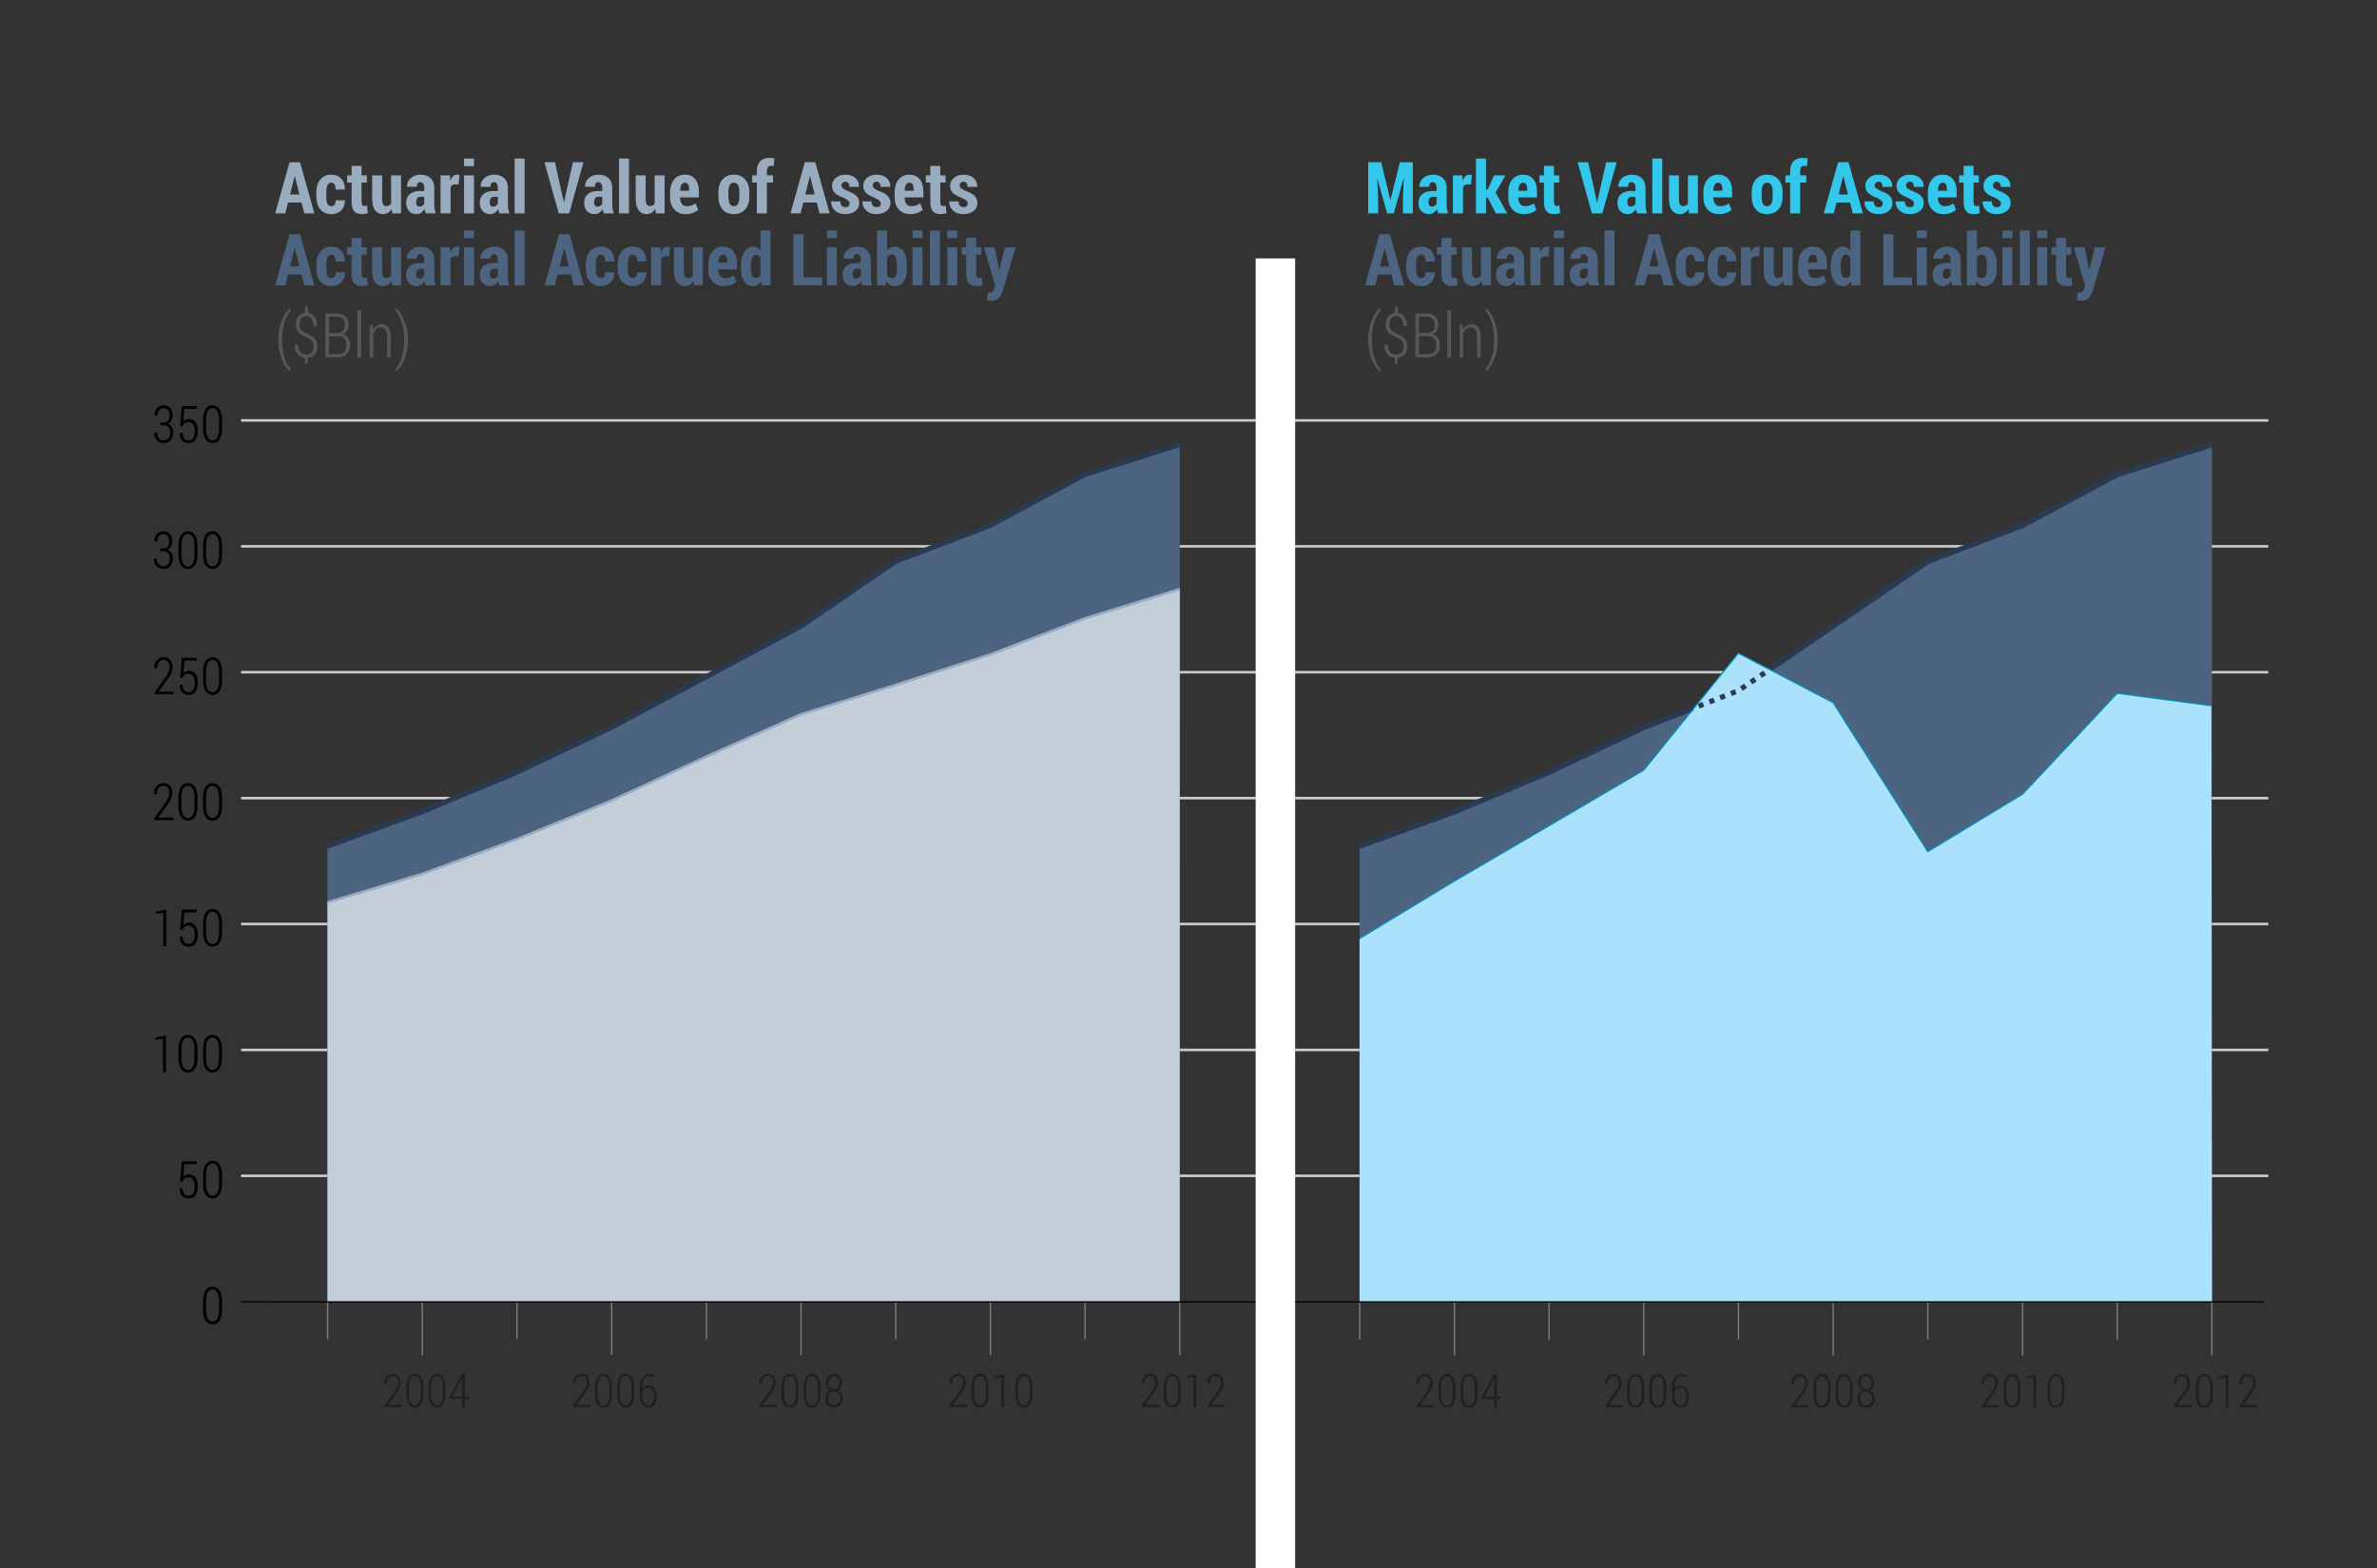 <?xml version="1.0" encoding="UTF-8"?>
<svg xmlns="http://www.w3.org/2000/svg" xmlns:xlink="http://www.w3.org/1999/xlink" width="462.449pt" height="305.121pt" viewBox="0 0 462.449 305.121" version="1.1">
<rect x="0" y="0" width="462.449" height="305.121" fill="#333333" stroke="none"/>
<defs>
<g>
<symbol overflow="visible" id="glyph0-0">
<path style="stroke:none;" d=""/>
</symbol>
<symbol overflow="visible" id="glyph0-1">
<path style="stroke:none;" d="M 4.234 -2.75 C 4.234 -1.832 4.066 -1.125 3.734 -0.625 C 3.41 -0.133 2.961 0.109 2.391 0.109 C 1.816 0.109 1.363 -0.133 1.031 -0.625 C 0.695 -1.125 0.531 -1.832 0.531 -2.75 L 0.531 -4.344 C 0.531 -5.258 0.691 -5.969 1.016 -6.469 C 1.348 -6.969 1.805 -7.219 2.391 -7.219 C 2.961 -7.219 3.41 -6.969 3.734 -6.469 C 4.066 -5.969 4.234 -5.258 4.234 -4.344 Z M 3.641 -4.453 C 3.641 -5.172 3.531 -5.723 3.312 -6.109 C 3.102 -6.492 2.797 -6.688 2.391 -6.688 C 1.973 -6.688 1.656 -6.492 1.438 -6.109 C 1.227 -5.723 1.125 -5.172 1.125 -4.453 L 1.125 -2.656 C 1.125 -1.945 1.234 -1.395 1.453 -1 C 1.672 -0.602 1.984 -0.406 2.391 -0.406 C 2.797 -0.406 3.102 -0.598 3.312 -0.984 C 3.531 -1.379 3.641 -1.938 3.641 -2.656 Z M 3.641 -4.453 "/>
</symbol>
<symbol overflow="visible" id="glyph0-2">
<path style="stroke:none;" d="M 0.797 -3.219 L 1.125 -7.109 L 4.016 -7.109 L 4.016 -6.547 L 1.625 -6.547 L 1.406 -4.047 C 1.551 -4.203 1.707 -4.32 1.875 -4.406 C 2.039 -4.5 2.258 -4.551 2.531 -4.562 C 3.051 -4.57 3.461 -4.367 3.766 -3.953 C 4.078 -3.535 4.234 -2.973 4.234 -2.266 C 4.234 -1.547 4.082 -0.969 3.781 -0.531 C 3.477 -0.102 3.023 0.109 2.422 0.109 C 1.93 0.109 1.52 -0.055 1.188 -0.391 C 0.863 -0.723 0.707 -1.207 0.719 -1.844 L 0.734 -1.875 L 1.266 -1.875 C 1.266 -1.395 1.367 -1.031 1.578 -0.781 C 1.785 -0.531 2.066 -0.406 2.422 -0.406 C 2.828 -0.406 3.129 -0.562 3.328 -0.875 C 3.535 -1.195 3.641 -1.656 3.641 -2.25 C 3.641 -2.781 3.535 -3.203 3.328 -3.516 C 3.117 -3.836 2.832 -4 2.469 -4 C 2.102 -4 1.832 -3.926 1.656 -3.781 C 1.477 -3.645 1.348 -3.43 1.266 -3.141 Z M 0.797 -3.219 "/>
</symbol>
<symbol overflow="visible" id="glyph0-3">
<path style="stroke:none;" d="M 2.812 0.031 L 2.234 0.031 L 2.234 -6.469 L 0.766 -6.281 L 0.766 -6.688 L 2.812 -7.125 Z M 2.812 0.031 "/>
</symbol>
<symbol overflow="visible" id="glyph0-4">
<path style="stroke:none;" d="M 4.281 0 L 0.578 0 L 0.578 -0.453 L 2.5 -3.094 C 2.852 -3.57 3.098 -3.973 3.234 -4.297 C 3.379 -4.629 3.453 -4.945 3.453 -5.25 C 3.453 -5.688 3.352 -6.035 3.156 -6.297 C 2.957 -6.555 2.688 -6.688 2.344 -6.688 C 1.906 -6.688 1.578 -6.539 1.359 -6.25 C 1.141 -5.957 1.031 -5.562 1.031 -5.062 L 0.484 -5.062 L 0.469 -5.078 C 0.457 -5.68 0.617 -6.188 0.953 -6.594 C 1.297 -7.008 1.758 -7.219 2.344 -7.219 C 2.852 -7.219 3.258 -7.039 3.562 -6.688 C 3.875 -6.332 4.031 -5.859 4.031 -5.266 C 4.031 -4.867 3.93 -4.469 3.734 -4.062 C 3.535 -3.656 3.258 -3.211 2.906 -2.734 L 1.281 -0.516 L 4.281 -0.516 Z M 4.281 0 "/>
</symbol>
<symbol overflow="visible" id="glyph0-5">
<path style="stroke:none;" d="M 1.656 -3.875 L 2.266 -3.875 C 2.66 -3.875 2.957 -4 3.156 -4.25 C 3.352 -4.508 3.453 -4.844 3.453 -5.25 C 3.453 -5.695 3.352 -6.047 3.156 -6.297 C 2.969 -6.555 2.68 -6.688 2.297 -6.688 C 1.941 -6.688 1.648 -6.555 1.422 -6.297 C 1.203 -6.035 1.094 -5.688 1.094 -5.25 L 0.547 -5.25 L 0.531 -5.281 C 0.52 -5.832 0.68 -6.289 1.016 -6.656 C 1.348 -7.031 1.773 -7.219 2.297 -7.219 C 2.828 -7.219 3.25 -7.039 3.562 -6.688 C 3.883 -6.344 4.047 -5.859 4.047 -5.234 C 4.047 -4.898 3.961 -4.586 3.797 -4.297 C 3.629 -4.004 3.391 -3.785 3.078 -3.641 C 3.453 -3.516 3.723 -3.301 3.891 -3 C 4.066 -2.695 4.156 -2.344 4.156 -1.938 C 4.156 -1.301 3.984 -0.801 3.641 -0.438 C 3.297 -0.07 2.852 0.109 2.312 0.109 C 1.789 0.109 1.348 -0.066 0.984 -0.422 C 0.617 -0.773 0.441 -1.27 0.453 -1.906 L 0.469 -1.922 L 1.016 -1.922 C 1.016 -1.473 1.133 -1.109 1.375 -0.828 C 1.613 -0.547 1.926 -0.406 2.312 -0.406 C 2.707 -0.406 3.016 -0.535 3.234 -0.797 C 3.453 -1.055 3.562 -1.43 3.562 -1.922 C 3.562 -2.41 3.453 -2.77 3.234 -3 C 3.016 -3.238 2.691 -3.359 2.266 -3.359 L 1.656 -3.359 Z M 1.656 -3.875 "/>
</symbol>
<symbol overflow="visible" id="glyph1-0">
<path style="stroke:none;" d=""/>
</symbol>
<symbol overflow="visible" id="glyph1-1">
<path style="stroke:none;" d="M 3.859 0 L 0.516 0 L 0.516 -0.406 L 2.25 -2.781 C 2.562 -3.219 2.781 -3.582 2.906 -3.875 C 3.039 -4.164 3.109 -4.445 3.109 -4.719 C 3.109 -5.113 3.02 -5.43 2.844 -5.672 C 2.664 -5.91 2.422 -6.031 2.109 -6.031 C 1.723 -6.031 1.43 -5.895 1.234 -5.625 C 1.035 -5.363 0.938 -5.004 0.938 -4.547 L 0.438 -4.547 L 0.422 -4.578 C 0.41 -5.117 0.555 -5.57 0.859 -5.938 C 1.16 -6.301 1.578 -6.484 2.109 -6.484 C 2.566 -6.484 2.938 -6.32 3.219 -6 C 3.5 -5.688 3.641 -5.266 3.641 -4.734 C 3.641 -4.379 3.547 -4.02 3.359 -3.656 C 3.18 -3.289 2.93 -2.895 2.609 -2.469 L 1.156 -0.453 L 3.859 -0.453 Z M 3.859 0 "/>
</symbol>
<symbol overflow="visible" id="glyph1-2">
<path style="stroke:none;" d="M 3.812 -2.484 C 3.812 -1.648 3.66 -1.008 3.359 -0.562 C 3.066 -0.125 2.664 0.094 2.156 0.094 C 1.633 0.094 1.223 -0.129 0.922 -0.578 C 0.629 -1.023 0.484 -1.66 0.484 -2.484 L 0.484 -3.906 C 0.484 -4.727 0.629 -5.363 0.922 -5.812 C 1.211 -6.258 1.617 -6.484 2.141 -6.484 C 2.66 -6.484 3.066 -6.258 3.359 -5.812 C 3.66 -5.363 3.812 -4.727 3.812 -3.906 Z M 3.281 -4 C 3.281 -4.656 3.18 -5.156 2.984 -5.5 C 2.797 -5.852 2.516 -6.031 2.141 -6.031 C 1.773 -6.031 1.492 -5.852 1.297 -5.5 C 1.109 -5.145 1.016 -4.645 1.016 -4 L 1.016 -2.391 C 1.016 -1.742 1.113 -1.242 1.312 -0.891 C 1.508 -0.535 1.789 -0.359 2.156 -0.359 C 2.52 -0.359 2.797 -0.535 2.984 -0.891 C 3.18 -1.242 3.281 -1.742 3.281 -2.391 Z M 3.281 -4 "/>
</symbol>
<symbol overflow="visible" id="glyph1-3">
<path style="stroke:none;" d="M 3.25 -2.062 L 4.047 -2.062 L 4.047 -1.609 L 3.25 -1.609 L 3.25 0 L 2.734 0 L 2.734 -1.609 L 0.266 -1.609 L 0.266 -1.922 L 2.688 -6.406 L 3.25 -6.406 Z M 0.875 -2.062 L 2.734 -2.062 L 2.734 -5.609 L 2.703 -5.609 L 2.547 -5.219 Z M 0.875 -2.062 "/>
</symbol>
<symbol overflow="visible" id="glyph1-4">
<path style="stroke:none;" d="M 2.438 -6.484 C 2.613 -6.484 2.789 -6.457 2.969 -6.406 C 3.145 -6.363 3.301 -6.297 3.438 -6.203 L 3.312 -5.766 C 3.176 -5.848 3.039 -5.91 2.906 -5.953 C 2.781 -6.004 2.625 -6.031 2.438 -6.031 C 2.039 -6.031 1.719 -5.844 1.469 -5.469 C 1.219 -5.102 1.094 -4.625 1.094 -4.031 L 1.094 -3.562 C 1.25 -3.77 1.438 -3.93 1.656 -4.047 C 1.875 -4.16 2.109 -4.219 2.359 -4.219 C 2.836 -4.219 3.211 -4.02 3.484 -3.625 C 3.766 -3.227 3.906 -2.711 3.906 -2.078 C 3.906 -1.453 3.754 -0.93 3.453 -0.516 C 3.16 -0.109 2.773 0.094 2.297 0.094 C 1.797 0.094 1.383 -0.125 1.062 -0.562 C 0.738 -1 0.578 -1.602 0.578 -2.375 L 0.578 -3.969 C 0.578 -4.719 0.754 -5.32 1.109 -5.781 C 1.461 -6.25 1.906 -6.484 2.438 -6.484 Z M 2.25 -3.781 C 1.977 -3.781 1.738 -3.695 1.531 -3.531 C 1.32 -3.375 1.176 -3.164 1.094 -2.906 L 1.094 -2.344 C 1.094 -1.727 1.203 -1.242 1.422 -0.891 C 1.648 -0.535 1.941 -0.359 2.297 -0.359 C 2.629 -0.359 2.891 -0.523 3.078 -0.859 C 3.273 -1.191 3.375 -1.598 3.375 -2.078 C 3.375 -2.586 3.273 -3 3.078 -3.312 C 2.891 -3.625 2.613 -3.781 2.25 -3.781 Z M 2.25 -3.781 "/>
</symbol>
<symbol overflow="visible" id="glyph1-5">
<path style="stroke:none;" d="M 3.688 -4.75 C 3.688 -4.406 3.602 -4.102 3.438 -3.844 C 3.27 -3.582 3.047 -3.395 2.766 -3.281 C 3.086 -3.156 3.344 -2.953 3.531 -2.672 C 3.727 -2.391 3.828 -2.066 3.828 -1.703 C 3.828 -1.117 3.664 -0.672 3.344 -0.359 C 3.031 -0.055 2.625 0.094 2.125 0.094 C 1.613 0.094 1.195 -0.055 0.875 -0.359 C 0.562 -0.672 0.406 -1.117 0.406 -1.703 C 0.406 -2.078 0.5 -2.398 0.688 -2.672 C 0.883 -2.953 1.145 -3.156 1.469 -3.281 C 1.188 -3.395 0.961 -3.582 0.797 -3.844 C 0.629 -4.102 0.547 -4.406 0.547 -4.75 C 0.547 -5.301 0.691 -5.727 0.984 -6.031 C 1.273 -6.332 1.648 -6.484 2.109 -6.484 C 2.566 -6.484 2.941 -6.332 3.234 -6.031 C 3.535 -5.727 3.688 -5.301 3.688 -4.75 Z M 3.297 -1.703 C 3.297 -2.098 3.18 -2.422 2.953 -2.672 C 2.734 -2.922 2.453 -3.047 2.109 -3.047 C 1.766 -3.047 1.484 -2.922 1.266 -2.672 C 1.047 -2.422 0.938 -2.098 0.938 -1.703 C 0.938 -1.285 1.047 -0.957 1.266 -0.719 C 1.484 -0.477 1.77 -0.359 2.125 -0.359 C 2.469 -0.359 2.75 -0.477 2.969 -0.719 C 3.188 -0.957 3.297 -1.285 3.297 -1.703 Z M 3.156 -4.75 C 3.156 -5.113 3.055 -5.414 2.859 -5.656 C 2.66 -5.906 2.41 -6.031 2.109 -6.031 C 1.805 -6.031 1.555 -5.91 1.359 -5.672 C 1.172 -5.441 1.078 -5.133 1.078 -4.75 C 1.078 -4.375 1.172 -4.07 1.359 -3.844 C 1.555 -3.625 1.812 -3.516 2.125 -3.516 C 2.426 -3.516 2.672 -3.625 2.859 -3.844 C 3.055 -4.07 3.156 -4.375 3.156 -4.75 Z M 3.156 -4.75 "/>
</symbol>
<symbol overflow="visible" id="glyph1-6">
<path style="stroke:none;" d="M 2.531 0.031 L 2.016 0.031 L 2.016 -5.828 L 0.688 -5.641 L 0.688 -6.031 L 2.531 -6.406 Z M 2.531 0.031 "/>
</symbol>
<symbol overflow="visible" id="glyph2-0">
<path style="stroke:none;" d=""/>
</symbol>
<symbol overflow="visible" id="glyph2-1">
<path style="stroke:none;" d="M 5.234 -2.109 L 2.609 -2.109 L 2.078 0 L 0.109 0 L 2.906 -9.953 L 4.938 -9.953 L 7.734 0 L 5.766 0 Z M 3 -3.672 L 4.828 -3.672 L 3.938 -7.203 L 3.891 -7.203 Z M 3 -3.672 "/>
</symbol>
<symbol overflow="visible" id="glyph2-2">
<path style="stroke:none;" d="M 3.328 -1.406 C 3.586 -1.406 3.785 -1.504 3.922 -1.703 C 4.055 -1.898 4.125 -2.18 4.125 -2.547 L 5.891 -2.547 L 5.906 -2.516 C 5.926 -1.734 5.691 -1.094 5.203 -0.594 C 4.711 -0.102 4.086 0.141 3.328 0.141 C 2.367 0.141 1.633 -0.172 1.125 -0.797 C 0.613 -1.422 0.359 -2.227 0.359 -3.219 L 0.359 -4.156 C 0.359 -5.145 0.613 -5.953 1.125 -6.578 C 1.633 -7.211 2.363 -7.531 3.312 -7.531 C 4.113 -7.531 4.75 -7.27 5.219 -6.75 C 5.695 -6.238 5.926 -5.547 5.906 -4.672 L 5.906 -4.641 L 4.125 -4.641 C 4.125 -5.047 4.055 -5.367 3.922 -5.609 C 3.785 -5.848 3.582 -5.969 3.312 -5.969 C 2.926 -5.969 2.66 -5.801 2.516 -5.469 C 2.367 -5.145 2.297 -4.707 2.297 -4.156 L 2.297 -3.219 C 2.297 -2.645 2.367 -2.195 2.516 -1.875 C 2.66 -1.562 2.93 -1.406 3.328 -1.406 Z M 3.328 -1.406 "/>
</symbol>
<symbol overflow="visible" id="glyph2-3">
<path style="stroke:none;" d="M 2.938 -9.234 L 2.938 -7.391 L 3.969 -7.391 L 3.969 -5.984 L 2.938 -5.984 L 2.938 -2.281 C 2.938 -1.977 2.977 -1.758 3.062 -1.625 C 3.156 -1.5 3.273 -1.438 3.422 -1.438 C 3.547 -1.438 3.645 -1.441 3.719 -1.453 C 3.801 -1.461 3.895 -1.484 4 -1.516 L 4.156 -0.031 C 3.945 0.031 3.75 0.07 3.562 0.094 C 3.375 0.125 3.16 0.141 2.922 0.141 C 2.297 0.141 1.816 -0.051 1.484 -0.438 C 1.16 -0.82 1 -1.43 1 -2.266 L 1 -5.984 L 0.125 -5.984 L 0.125 -7.391 L 1 -7.391 L 1 -9.234 Z M 2.938 -9.234 "/>
</symbol>
<symbol overflow="visible" id="glyph2-4">
<path style="stroke:none;" d="M 4.375 -0.859 C 4.176 -0.535 3.938 -0.285 3.656 -0.109 C 3.375 0.055 3.051 0.141 2.688 0.141 C 2.031 0.141 1.516 -0.109 1.141 -0.609 C 0.766 -1.109 0.578 -1.879 0.578 -2.922 L 0.578 -7.391 L 2.516 -7.391 L 2.516 -2.906 C 2.516 -2.383 2.578 -2.004 2.703 -1.766 C 2.836 -1.535 3.031 -1.422 3.281 -1.422 C 3.5 -1.422 3.688 -1.457 3.844 -1.531 C 4.008 -1.613 4.148 -1.734 4.266 -1.891 L 4.266 -7.391 L 6.203 -7.391 L 6.203 0 L 4.5 0 Z M 4.375 -0.859 "/>
</symbol>
<symbol overflow="visible" id="glyph2-5">
<path style="stroke:none;" d="M 4.234 0 C 4.18 -0.125 4.129 -0.258 4.078 -0.406 C 4.035 -0.551 4.004 -0.695 3.984 -0.844 C 3.805 -0.539 3.582 -0.301 3.312 -0.125 C 3.051 0.051 2.75 0.141 2.406 0.141 C 1.789 0.141 1.301 -0.055 0.938 -0.453 C 0.57 -0.859 0.391 -1.395 0.391 -2.062 C 0.391 -2.789 0.625 -3.352 1.094 -3.75 C 1.562 -4.156 2.254 -4.359 3.172 -4.359 L 3.906 -4.359 L 3.906 -4.953 C 3.906 -5.316 3.836 -5.594 3.703 -5.781 C 3.578 -5.977 3.383 -6.078 3.125 -6.078 C 2.906 -6.078 2.738 -6 2.625 -5.844 C 2.52 -5.688 2.469 -5.461 2.469 -5.172 L 0.594 -5.172 L 0.562 -5.219 C 0.539 -5.863 0.781 -6.41 1.281 -6.859 C 1.781 -7.305 2.438 -7.531 3.25 -7.531 C 4.02 -7.531 4.645 -7.305 5.125 -6.859 C 5.613 -6.41 5.859 -5.77 5.859 -4.938 L 5.859 -1.953 C 5.859 -1.586 5.879 -1.242 5.922 -0.922 C 5.973 -0.609 6.051 -0.301 6.156 0 Z M 2.969 -1.312 C 3.164 -1.312 3.348 -1.363 3.516 -1.469 C 3.68 -1.582 3.812 -1.719 3.906 -1.875 L 3.906 -3.234 L 3.172 -3.234 C 2.879 -3.234 2.664 -3.129 2.531 -2.922 C 2.395 -2.723 2.328 -2.469 2.328 -2.156 C 2.328 -1.906 2.383 -1.703 2.5 -1.547 C 2.613 -1.391 2.77 -1.312 2.969 -1.312 Z M 2.969 -1.312 "/>
</symbol>
<symbol overflow="visible" id="glyph2-6">
<path style="stroke:none;" d="M 4.125 -5.625 L 3.391 -5.641 C 3.18 -5.641 3.008 -5.586 2.875 -5.484 C 2.75 -5.391 2.648 -5.254 2.578 -5.078 L 2.578 0 L 0.625 0 L 0.625 -7.391 L 2.438 -7.391 L 2.516 -6.406 L 2.547 -6.391 C 2.672 -6.742 2.836 -7.02 3.047 -7.219 C 3.254 -7.426 3.5 -7.531 3.781 -7.531 C 3.875 -7.531 3.969 -7.52 4.062 -7.5 C 4.164 -7.488 4.254 -7.473 4.328 -7.453 Z M 4.125 -5.625 "/>
</symbol>
<symbol overflow="visible" id="glyph2-7">
<path style="stroke:none;" d="M 2.656 0 L 0.719 0 L 0.719 -7.391 L 2.656 -7.391 Z M 2.656 -9.188 L 0.719 -9.188 L 0.719 -10.672 L 2.656 -10.672 Z M 2.656 -9.188 "/>
</symbol>
<symbol overflow="visible" id="glyph2-8">
<path style="stroke:none;" d="M 2.656 0 L 0.719 0 L 0.719 -10.672 L 2.656 -10.672 Z M 2.656 0 "/>
</symbol>
<symbol overflow="visible" id="glyph2-9">
<path style="stroke:none;" d=""/>
</symbol>
<symbol overflow="visible" id="glyph2-10">
<path style="stroke:none;" d="M 3.75 -2.547 L 3.828 -2.156 L 3.875 -2.156 L 3.938 -2.516 L 5.609 -9.953 L 7.656 -9.953 L 4.875 0 L 2.844 0 L 0.062 -9.953 L 2.109 -9.953 Z M 3.75 -2.547 "/>
</symbol>
<symbol overflow="visible" id="glyph2-11">
<path style="stroke:none;" d="M 3.5 0.141 C 2.57 0.141 1.832 -0.16 1.281 -0.766 C 0.738 -1.379 0.469 -2.148 0.469 -3.078 L 0.469 -4.125 C 0.469 -5.125 0.723 -5.941 1.234 -6.578 C 1.742 -7.211 2.445 -7.531 3.344 -7.531 C 4.207 -7.531 4.875 -7.238 5.344 -6.656 C 5.82 -6.082 6.062 -5.297 6.062 -4.297 L 6.062 -3.109 L 2.406 -3.109 L 2.406 -3.078 C 2.406 -2.598 2.516 -2.195 2.734 -1.875 C 2.953 -1.562 3.285 -1.406 3.734 -1.406 C 4.098 -1.406 4.395 -1.445 4.625 -1.531 C 4.852 -1.613 5.125 -1.75 5.438 -1.938 L 5.938 -0.703 C 5.676 -0.453 5.332 -0.25 4.906 -0.094 C 4.477 0.062 4.008 0.141 3.5 0.141 Z M 3.344 -5.969 C 3.031 -5.969 2.801 -5.828 2.656 -5.547 C 2.508 -5.266 2.426 -4.883 2.406 -4.406 L 4.156 -4.406 L 4.156 -4.688 C 4.156 -5.094 4.094 -5.406 3.969 -5.625 C 3.844 -5.852 3.633 -5.969 3.344 -5.969 Z M 3.344 -5.969 "/>
</symbol>
<symbol overflow="visible" id="glyph2-12">
<path style="stroke:none;" d="M 0.391 -4.156 C 0.391 -5.145 0.648 -5.953 1.172 -6.578 C 1.703 -7.211 2.441 -7.531 3.391 -7.531 C 4.336 -7.531 5.078 -7.211 5.609 -6.578 C 6.141 -5.953 6.406 -5.145 6.406 -4.156 L 6.406 -3.234 C 6.406 -2.234 6.141 -1.422 5.609 -0.797 C 5.078 -0.172 4.344 0.141 3.406 0.141 C 2.445 0.141 1.703 -0.172 1.172 -0.797 C 0.648 -1.422 0.391 -2.234 0.391 -3.234 Z M 2.328 -3.234 C 2.328 -2.66 2.406 -2.211 2.562 -1.891 C 2.727 -1.566 3.008 -1.406 3.406 -1.406 C 3.789 -1.406 4.062 -1.566 4.219 -1.891 C 4.383 -2.223 4.469 -2.672 4.469 -3.234 L 4.469 -4.156 C 4.469 -4.707 4.383 -5.145 4.219 -5.469 C 4.062 -5.801 3.785 -5.969 3.391 -5.969 C 3.004 -5.969 2.727 -5.801 2.562 -5.469 C 2.406 -5.145 2.328 -4.707 2.328 -4.156 Z M 2.328 -3.234 "/>
</symbol>
<symbol overflow="visible" id="glyph2-13">
<path style="stroke:none;" d="M 1.062 0 L 1.062 -5.984 L 0.156 -5.984 L 0.156 -7.391 L 1.062 -7.391 L 1.062 -8.219 C 1.062 -9.051 1.273 -9.691 1.703 -10.141 C 2.141 -10.586 2.742 -10.812 3.516 -10.812 C 3.66 -10.812 3.805 -10.797 3.953 -10.766 C 4.109 -10.742 4.285 -10.711 4.484 -10.672 L 4.328 -9.172 C 4.234 -9.191 4.145 -9.207 4.062 -9.219 C 3.977 -9.238 3.879 -9.25 3.766 -9.25 C 3.516 -9.25 3.328 -9.156 3.203 -8.969 C 3.078 -8.789 3.016 -8.539 3.016 -8.219 L 3.016 -7.391 L 4.203 -7.391 L 4.203 -5.984 L 3.016 -5.984 L 3.016 0 Z M 1.062 0 "/>
</symbol>
<symbol overflow="visible" id="glyph2-14">
<path style="stroke:none;" d="M 3.844 -1.938 C 3.844 -2.145 3.758 -2.32 3.594 -2.469 C 3.438 -2.625 3.125 -2.816 2.656 -3.047 C 1.914 -3.316 1.359 -3.629 0.984 -3.984 C 0.617 -4.336 0.438 -4.797 0.438 -5.359 C 0.438 -5.953 0.672 -6.461 1.141 -6.891 C 1.617 -7.316 2.25 -7.531 3.031 -7.531 C 3.852 -7.531 4.508 -7.312 5 -6.875 C 5.488 -6.438 5.723 -5.879 5.703 -5.203 L 5.688 -5.156 L 3.812 -5.156 C 3.812 -5.469 3.742 -5.711 3.609 -5.891 C 3.484 -6.078 3.289 -6.172 3.031 -6.172 C 2.82 -6.172 2.645 -6.098 2.5 -5.953 C 2.352 -5.816 2.281 -5.648 2.281 -5.453 C 2.281 -5.234 2.352 -5.055 2.5 -4.922 C 2.645 -4.785 2.961 -4.602 3.453 -4.375 C 4.223 -4.102 4.797 -3.785 5.172 -3.422 C 5.547 -3.066 5.734 -2.594 5.734 -2 C 5.734 -1.375 5.477 -0.859 4.969 -0.453 C 4.469 -0.055 3.812 0.141 3 0.141 C 2.145 0.141 1.469 -0.102 0.969 -0.594 C 0.477 -1.094 0.242 -1.656 0.266 -2.281 L 0.281 -2.328 L 2.062 -2.328 C 2.07 -1.93 2.16 -1.645 2.328 -1.469 C 2.504 -1.301 2.742 -1.219 3.047 -1.219 C 3.305 -1.219 3.504 -1.281 3.641 -1.406 C 3.773 -1.531 3.844 -1.707 3.844 -1.938 Z M 3.844 -1.938 "/>
</symbol>
<symbol overflow="visible" id="glyph2-15">
<path style="stroke:none;" d="M 0.375 -3.656 C 0.375 -4.82 0.586 -5.758 1.016 -6.469 C 1.441 -7.176 2.047 -7.531 2.828 -7.531 C 3.109 -7.531 3.363 -7.461 3.594 -7.328 C 3.832 -7.191 4.039 -6.992 4.219 -6.734 L 4.219 -10.672 L 6.172 -10.672 L 6.172 0 L 4.484 0 L 4.344 -0.812 C 4.156 -0.5 3.93 -0.258 3.672 -0.094 C 3.422 0.062 3.133 0.141 2.812 0.141 C 2.031 0.141 1.426 -0.191 1 -0.859 C 0.582 -1.523 0.375 -2.41 0.375 -3.516 Z M 2.312 -3.516 C 2.312 -2.848 2.383 -2.332 2.531 -1.969 C 2.688 -1.602 2.945 -1.422 3.312 -1.422 C 3.508 -1.422 3.68 -1.469 3.828 -1.562 C 3.984 -1.656 4.113 -1.789 4.219 -1.969 L 4.219 -5.328 C 4.113 -5.535 3.984 -5.691 3.828 -5.797 C 3.68 -5.91 3.516 -5.969 3.328 -5.969 C 2.973 -5.969 2.711 -5.754 2.547 -5.328 C 2.391 -4.91 2.312 -4.352 2.312 -3.656 Z M 2.312 -3.516 "/>
</symbol>
<symbol overflow="visible" id="glyph2-16">
<path style="stroke:none;" d="M 2.703 -1.547 L 6.344 -1.547 L 6.344 0 L 0.75 0 L 0.75 -9.953 L 2.703 -9.953 Z M 2.703 -1.547 "/>
</symbol>
<symbol overflow="visible" id="glyph2-17">
<path style="stroke:none;" d="M 6.422 -3.125 C 6.422 -2.133 6.211 -1.344 5.797 -0.75 C 5.391 -0.156 4.789 0.141 4 0.141 C 3.645 0.141 3.336 0.062 3.078 -0.094 C 2.828 -0.25 2.609 -0.484 2.422 -0.797 L 2.312 0 L 0.625 0 L 0.625 -10.672 L 2.578 -10.672 L 2.578 -6.766 C 2.742 -7.016 2.941 -7.203 3.172 -7.328 C 3.41 -7.461 3.68 -7.531 3.984 -7.531 C 4.785 -7.531 5.391 -7.223 5.797 -6.609 C 6.211 -5.992 6.422 -5.172 6.422 -4.141 Z M 4.484 -4.141 C 4.484 -4.711 4.41 -5.16 4.266 -5.484 C 4.129 -5.805 3.867 -5.969 3.484 -5.969 C 3.273 -5.969 3.094 -5.914 2.938 -5.812 C 2.789 -5.707 2.672 -5.562 2.578 -5.375 L 2.578 -1.922 C 2.66 -1.754 2.781 -1.629 2.938 -1.547 C 3.094 -1.461 3.273 -1.422 3.484 -1.422 C 3.879 -1.422 4.145 -1.562 4.281 -1.844 C 4.414 -2.133 4.484 -2.562 4.484 -3.125 Z M 4.484 -4.141 "/>
</symbol>
<symbol overflow="visible" id="glyph2-18">
<path style="stroke:none;" d="M 3.016 -3.031 L 3.016 -2.953 L 4.109 -7.391 L 6.188 -7.391 L 3.688 1.109 C 3.5 1.648 3.25 2.098 2.938 2.453 C 2.625 2.805 2.145 2.984 1.5 2.984 C 1.344 2.984 1.203 2.969 1.078 2.938 C 0.953 2.914 0.789 2.879 0.594 2.828 L 0.812 1.375 C 0.895 1.383 0.953 1.395 0.984 1.406 C 1.016 1.414 1.051 1.422 1.094 1.422 C 1.375 1.422 1.586 1.344 1.734 1.188 C 1.879 1.039 1.984 0.848 2.047 0.609 L 2.219 0.062 L 0.031 -7.391 L 2.125 -7.391 Z M 3.016 -3.031 "/>
</symbol>
<symbol overflow="visible" id="glyph2-19">
<path style="stroke:none;" d="M 3.234 -9.953 L 5.031 -2.641 L 5.062 -2.641 L 6.875 -9.953 L 9.406 -9.953 L 9.406 0 L 7.469 0 L 7.469 -2.891 L 7.641 -6.766 L 7.594 -6.766 L 5.688 0 L 4.406 0 L 2.516 -6.719 L 2.484 -6.703 L 2.656 -2.891 L 2.656 0 L 0.719 0 L 0.719 -9.953 Z M 3.234 -9.953 "/>
</symbol>
<symbol overflow="visible" id="glyph2-20">
<path style="stroke:none;" d="M 2.922 -3.078 L 2.578 -3.078 L 2.578 0 L 0.625 0 L 0.625 -10.672 L 2.578 -10.672 L 2.578 -4.609 L 2.891 -4.609 L 4.141 -7.391 L 6.375 -7.391 L 4.453 -4.062 L 6.703 0 L 4.484 0 Z M 2.922 -3.078 "/>
</symbol>
<symbol overflow="visible" id="glyph3-0">
<path style="stroke:none;" d=""/>
</symbol>
<symbol overflow="visible" id="glyph3-1">
<path style="stroke:none;" d="M 0.719 -3.453 C 0.719 -4.859 0.953 -6.125 1.422 -7.25 C 1.898 -8.375 2.414 -9.129 2.969 -9.516 L 3 -9.516 L 3.141 -9.078 C 2.691 -8.672 2.297 -7.953 1.953 -6.922 C 1.609 -5.898 1.438 -4.75 1.438 -3.469 L 1.438 -3.344 C 1.438 -2.051 1.602 -0.895 1.938 0.125 C 2.281 1.145 2.68 1.863 3.141 2.281 L 3 2.703 L 2.969 2.703 C 2.406 2.305 1.891 1.555 1.422 0.453 C 0.953 -0.648 0.719 -1.922 0.719 -3.359 Z M 0.719 -3.453 "/>
</symbol>
<symbol overflow="visible" id="glyph3-2">
<path style="stroke:none;" d="M 4.344 -2.109 C 4.344 -2.535 4.234 -2.883 4.016 -3.156 C 3.797 -3.426 3.406 -3.688 2.844 -3.938 C 2.164 -4.195 1.664 -4.508 1.344 -4.875 C 1.02 -5.238 0.859 -5.75 0.859 -6.406 C 0.859 -7.031 1.016 -7.539 1.328 -7.938 C 1.648 -8.332 2.086 -8.566 2.641 -8.641 L 2.641 -9.828 L 3.234 -9.828 L 3.234 -8.641 C 3.785 -8.566 4.219 -8.301 4.531 -7.844 C 4.844 -7.395 5 -6.785 5 -6.016 L 4.297 -6.016 C 4.297 -6.598 4.172 -7.078 3.922 -7.453 C 3.68 -7.828 3.348 -8.016 2.922 -8.016 C 2.473 -8.016 2.133 -7.863 1.906 -7.562 C 1.676 -7.258 1.562 -6.879 1.562 -6.422 C 1.562 -5.984 1.664 -5.629 1.875 -5.359 C 2.094 -5.086 2.5 -4.828 3.094 -4.578 C 3.758 -4.305 4.25 -3.988 4.562 -3.625 C 4.883 -3.27 5.047 -2.766 5.047 -2.109 C 5.047 -1.473 4.879 -0.957 4.547 -0.562 C 4.211 -0.176 3.758 0.047 3.188 0.109 L 3.188 1.219 L 2.609 1.219 L 2.609 0.109 C 2.023 0.055 1.547 -0.172 1.172 -0.578 C 0.797 -0.992 0.609 -1.617 0.609 -2.453 L 1.297 -2.453 C 1.297 -1.766 1.445 -1.27 1.75 -0.969 C 2.062 -0.664 2.43 -0.516 2.859 -0.516 C 3.316 -0.516 3.676 -0.664 3.938 -0.969 C 4.207 -1.27 4.344 -1.648 4.344 -2.109 Z M 4.344 -2.109 "/>
</symbol>
<symbol overflow="visible" id="glyph3-3">
<path style="stroke:none;" d="M 0.969 0 L 0.969 -8.531 L 3.109 -8.531 C 3.836 -8.531 4.41 -8.344 4.828 -7.969 C 5.242 -7.594 5.453 -7.031 5.453 -6.281 C 5.453 -5.852 5.344 -5.477 5.125 -5.156 C 4.914 -4.832 4.629 -4.609 4.266 -4.484 C 4.711 -4.391 5.07 -4.145 5.344 -3.75 C 5.613 -3.352 5.75 -2.895 5.75 -2.375 C 5.75 -1.602 5.539 -1.016 5.125 -0.609 C 4.707 -0.203 4.148 0 3.453 0 Z M 1.672 -4.109 L 1.672 -0.609 L 3.453 -0.609 C 3.953 -0.609 4.344 -0.758 4.625 -1.062 C 4.906 -1.375 5.047 -1.805 5.047 -2.359 C 5.047 -2.879 4.922 -3.301 4.672 -3.625 C 4.422 -3.945 4.051 -4.109 3.562 -4.109 Z M 1.672 -4.719 L 3.328 -4.719 C 3.766 -4.727 4.109 -4.867 4.359 -5.141 C 4.609 -5.41 4.734 -5.801 4.734 -6.312 C 4.734 -6.844 4.594 -7.238 4.312 -7.5 C 4.039 -7.77 3.641 -7.906 3.109 -7.906 L 1.672 -7.906 Z M 1.672 -4.719 "/>
</symbol>
<symbol overflow="visible" id="glyph3-4">
<path style="stroke:none;" d="M 1.578 0 L 0.875 0 L 0.875 -9.141 L 1.578 -9.141 Z M 1.578 0 "/>
</symbol>
<symbol overflow="visible" id="glyph3-5">
<path style="stroke:none;" d="M 1.422 -6.344 L 1.484 -5.297 C 1.648 -5.66 1.875 -5.941 2.156 -6.141 C 2.438 -6.348 2.766 -6.453 3.141 -6.453 C 3.703 -6.453 4.133 -6.242 4.438 -5.828 C 4.738 -5.41 4.891 -4.758 4.891 -3.875 L 4.891 0 L 4.188 0 L 4.188 -3.859 C 4.188 -4.586 4.078 -5.098 3.859 -5.391 C 3.648 -5.68 3.348 -5.828 2.953 -5.828 C 2.586 -5.828 2.285 -5.707 2.047 -5.469 C 1.805 -5.227 1.625 -4.914 1.5 -4.531 L 1.5 0 L 0.797 0 L 0.797 -6.344 Z M 1.422 -6.344 "/>
</symbol>
<symbol overflow="visible" id="glyph3-6">
<path style="stroke:none;" d="M 2.547 -3.359 C 2.547 -1.922 2.305 -0.648 1.828 0.453 C 1.359 1.555 0.848 2.305 0.297 2.703 L 0.266 2.703 L 0.125 2.281 C 0.57 1.883 0.969 1.172 1.312 0.141 C 1.664 -0.891 1.844 -2.051 1.844 -3.344 L 1.844 -3.469 C 1.844 -4.738 1.664 -5.891 1.312 -6.922 C 0.957 -7.961 0.562 -8.691 0.125 -9.109 L 0.266 -9.516 L 0.297 -9.516 C 0.848 -9.129 1.359 -8.375 1.828 -7.25 C 2.305 -6.125 2.547 -4.859 2.547 -3.453 Z M 2.547 -3.359 "/>
</symbol>
</g>
<clipPath id="clip1">
  <path d="M 244 50 L 252 50 L 252 305.121 L 244 305.121 Z M 244 50 "/>
</clipPath>
</defs>
<g id="surface1">
<path style="fill:none;stroke-width:0.5;stroke-linecap:butt;stroke-linejoin:miter;stroke:rgb(79.999%,79.999%,79.999%);stroke-opacity:1;stroke-miterlimit:10;" d="M -0.001 -0.002 L 394.398 -0.002 " transform="matrix(1,0,0,-1,46.907,228.737)"/>
<path style="fill:none;stroke-width:0.5;stroke-linecap:butt;stroke-linejoin:miter;stroke:rgb(79.999%,79.999%,79.999%);stroke-opacity:1;stroke-miterlimit:10;" d="M -0.001 -0.001 L 394.398 -0.001 " transform="matrix(1,0,0,-1,46.907,204.245)"/>
<path style="fill:none;stroke-width:0.5;stroke-linecap:butt;stroke-linejoin:miter;stroke:rgb(79.999%,79.999%,79.999%);stroke-opacity:1;stroke-miterlimit:10;" d="M -0.001 -0.001 L 394.398 -0.001 " transform="matrix(1,0,0,-1,46.907,179.753)"/>
<path style="fill:none;stroke-width:0.5;stroke-linecap:butt;stroke-linejoin:miter;stroke:rgb(79.999%,79.999%,79.999%);stroke-opacity:1;stroke-miterlimit:10;" d="M -0.001 -0 L 394.398 -0 " transform="matrix(1,0,0,-1,46.907,155.262)"/>
<path style="fill:none;stroke-width:0.5;stroke-linecap:butt;stroke-linejoin:miter;stroke:rgb(79.999%,79.999%,79.999%);stroke-opacity:1;stroke-miterlimit:10;" d="M -0.001 0 L 394.398 0 " transform="matrix(1,0,0,-1,46.907,130.77)"/>
<path style="fill:none;stroke-width:0.5;stroke-linecap:butt;stroke-linejoin:miter;stroke:rgb(79.999%,79.999%,79.999%);stroke-opacity:1;stroke-miterlimit:10;" d="M -0.001 0.001 L 394.398 0.001 " transform="matrix(1,0,0,-1,46.907,106.278)"/>
<path style="fill:none;stroke-width:0.5;stroke-linecap:butt;stroke-linejoin:miter;stroke:rgb(79.999%,79.999%,79.999%);stroke-opacity:1;stroke-miterlimit:10;" d="M -0.001 0.002 L 394.398 0.002 " transform="matrix(1,0,0,-1,46.907,81.787)"/>
<g style="fill:rgb(0%,0%,0%);fill-opacity:1;">
  <use xlink:href="#glyph0-1" x="38.965" y="257.514"/>
</g>
<g style="fill:rgb(0%,0%,0%);fill-opacity:1;">
  <use xlink:href="#glyph0-2" x="34.255" y="233.024"/>
  <use xlink:href="#glyph0-1" x="38.965" y="233.024"/>
</g>
<g style="fill:rgb(0%,0%,0%);fill-opacity:1;">
  <use xlink:href="#glyph0-3" x="29.475" y="208.534"/>
  <use xlink:href="#glyph0-1" x="34.185" y="208.534"/>
  <use xlink:href="#glyph0-1" x="38.965" y="208.534"/>
</g>
<g style="fill:rgb(0%,0%,0%);fill-opacity:1;">
  <use xlink:href="#glyph0-3" x="29.545" y="184.044"/>
  <use xlink:href="#glyph0-2" x="34.255" y="184.044"/>
  <use xlink:href="#glyph0-1" x="38.965" y="184.044"/>
</g>
<g style="fill:rgb(0%,0%,0%);fill-opacity:1;">
  <use xlink:href="#glyph0-4" x="29.475" y="159.554"/>
  <use xlink:href="#glyph0-1" x="34.185" y="159.554"/>
  <use xlink:href="#glyph0-1" x="38.965" y="159.554"/>
</g>
<g style="fill:rgb(0%,0%,0%);fill-opacity:1;">
  <use xlink:href="#glyph0-4" x="29.545" y="135.064"/>
  <use xlink:href="#glyph0-2" x="34.255" y="135.064"/>
  <use xlink:href="#glyph0-1" x="38.965" y="135.064"/>
</g>
<g style="fill:rgb(0%,0%,0%);fill-opacity:1;">
  <use xlink:href="#glyph0-5" x="29.475" y="110.574"/>
  <use xlink:href="#glyph0-1" x="34.185" y="110.574"/>
  <use xlink:href="#glyph0-1" x="38.965" y="110.574"/>
</g>
<g style="fill:rgb(0%,0%,0%);fill-opacity:1;">
  <use xlink:href="#glyph0-5" x="29.545" y="86.084"/>
  <use xlink:href="#glyph0-2" x="34.255" y="86.084"/>
  <use xlink:href="#glyph0-1" x="38.965" y="86.084"/>
</g>
<path style="fill:none;stroke-width:0.25;stroke-linecap:butt;stroke-linejoin:miter;stroke:rgb(0%,0%,0%);stroke-opacity:1;stroke-miterlimit:10;" d="M -0.001 0.002 L 5.066 0.002 " transform="matrix(1,0,0,-1,46.907,253.228)"/>
<path style=" stroke:none;fill-rule:nonzero;fill:rgb(29.799%,39.2%,50.2%);fill-opacity:1;" d="M 229.52 253.227 L 63.707 253.227 L 63.707 164.605 L 82.133 157.902 L 100.559 150.215 L 118.984 141.48 L 137.406 131.641 L 155.836 121.793 L 174.258 109.195 L 192.684 102.191 L 211.109 92.285 L 229.535 86.477 Z M 229.52 253.227 "/>
<path style="fill:none;stroke-width:1;stroke-linecap:butt;stroke-linejoin:miter;stroke:rgb(16.1%,23.099%,32.199%);stroke-opacity:1;stroke-miterlimit:10;" d="M 0.001 0.001 L 18.427 6.704 L 36.852 14.392 L 55.278 23.126 L 73.7 32.966 L 92.13 42.814 L 110.552 55.411 L 128.977 62.415 L 147.403 72.322 L 165.829 78.13 " transform="matrix(1,0,0,-1,63.706,164.607)"/>
<path style=" stroke:none;fill-rule:evenodd;fill:rgb(76.5%,80.8%,85.1%);fill-opacity:1;" d="M 229.52 253.227 L 63.707 253.227 L 63.707 175.543 L 82.133 170.008 L 100.559 163.254 L 118.984 155.734 L 137.406 147.188 L 155.836 138.965 L 174.258 133.238 L 192.684 127.309 L 211.109 120.293 L 229.535 114.609 Z M 229.52 253.227 "/>
<path style="fill:none;stroke-width:0.5;stroke-linecap:butt;stroke-linejoin:miter;stroke:rgb(59.999%,67%,75%);stroke-opacity:1;stroke-miterlimit:10;" d="M 0.001 -0 L 18.427 5.539 L 36.852 12.289 L 55.278 19.808 L 73.7 28.355 L 92.13 36.578 L 110.552 42.305 L 128.977 48.234 L 147.403 55.25 L 165.829 60.933 " transform="matrix(1,0,0,-1,63.706,175.543)"/>
<path style=" stroke:none;fill-rule:nonzero;fill:rgb(29.799%,39.2%,50.2%);fill-opacity:1;" d="M 430.316 253.266 L 264.504 253.266 L 264.504 164.645 L 282.93 157.941 L 301.355 150.254 L 319.781 141.52 L 338.207 134.359 L 356.633 121.832 L 375.055 109.234 L 393.48 102.23 L 411.906 92.324 L 430.332 86.516 Z M 430.316 253.266 "/>
<path style="fill:none;stroke-width:1;stroke-linecap:butt;stroke-linejoin:miter;stroke:rgb(16.1%,23.099%,32.199%);stroke-opacity:1;stroke-miterlimit:10;" d="M 0.001 0.001 L 18.427 6.704 L 36.852 14.391 L 55.278 23.126 L 73.704 30.286 L 92.13 42.813 L 110.552 55.411 L 128.977 62.415 L 147.403 72.321 L 165.829 78.134 " transform="matrix(1,0,0,-1,264.503,164.645)"/>
<path style=" stroke:none;fill-rule:nonzero;fill:rgb(67.099%,88.199%,98%);fill-opacity:1;" d="M 430.352 253.266 L 264.504 253.266 L 264.504 182.57 L 282.93 171.41 L 301.355 160.637 L 319.781 149.82 L 338.207 127.082 L 356.629 136.668 L 375.059 165.656 L 393.48 154.5 L 411.906 134.855 L 430.23 137.273 Z M 430.352 253.266 "/>
<path style="fill:none;stroke-width:1;stroke-linecap:butt;stroke-linejoin:miter;stroke:rgb(16.1%,23.099%,32.199%);stroke-opacity:1;stroke-miterlimit:10;" d="M 0.001 0.001 L 0.47 0.173 " transform="matrix(1,0,0,-1,264.503,164.645)"/>
<path style="fill:none;stroke-width:1;stroke-linecap:butt;stroke-linejoin:miter;stroke:rgb(16.1%,23.099%,32.199%);stroke-opacity:1;stroke-dasharray:0.999,1.249;stroke-miterlimit:10;" d="M -0.002 0.001 L 16.783 6.106 L 35.209 13.794 L 53.635 22.528 L 72.061 29.688 L 90.487 42.215 L 108.908 54.813 L 127.334 61.817 L 145.76 71.723 L 163.115 77.196 " transform="matrix(1,0,0,-1,266.146,164.048)"/>
<path style="fill:none;stroke-width:1;stroke-linecap:butt;stroke-linejoin:miter;stroke:rgb(16.1%,23.099%,32.199%);stroke-opacity:1;stroke-miterlimit:10;" d="M -0.001 -0 L 0.476 0.148 " transform="matrix(1,0,0,-1,429.856,86.664)"/>
<g style="fill:rgb(13.699%,12.199%,12.5%);fill-opacity:1;">
  <use xlink:href="#glyph1-1" x="275.127" y="273.777"/>
  <use xlink:href="#glyph1-2" x="279.366" y="273.777"/>
  <use xlink:href="#glyph1-2" x="283.668" y="273.777"/>
  <use xlink:href="#glyph1-3" x="287.97" y="273.777"/>
</g>
<g style="fill:rgb(13.699%,12.199%,12.5%);fill-opacity:1;">
  <use xlink:href="#glyph1-1" x="311.838" y="273.777"/>
  <use xlink:href="#glyph1-2" x="316.077" y="273.777"/>
  <use xlink:href="#glyph1-2" x="320.379" y="273.777"/>
  <use xlink:href="#glyph1-4" x="324.681" y="273.777"/>
</g>
<g style="fill:rgb(13.699%,12.199%,12.5%);fill-opacity:1;">
  <use xlink:href="#glyph1-1" x="348.09" y="273.777"/>
  <use xlink:href="#glyph1-2" x="352.329" y="273.777"/>
  <use xlink:href="#glyph1-2" x="356.631" y="273.777"/>
  <use xlink:href="#glyph1-5" x="360.933" y="273.777"/>
</g>
<g style="fill:rgb(13.699%,12.199%,12.5%);fill-opacity:1;">
  <use xlink:href="#glyph1-1" x="385.071" y="273.777"/>
  <use xlink:href="#glyph1-2" x="389.31" y="273.777"/>
  <use xlink:href="#glyph1-6" x="393.612" y="273.777"/>
  <use xlink:href="#glyph1-2" x="397.851" y="273.777"/>
</g>
<g style="fill:rgb(13.699%,12.199%,12.5%);fill-opacity:1;">
  <use xlink:href="#glyph1-1" x="422.466" y="273.777"/>
  <use xlink:href="#glyph1-2" x="426.705" y="273.777"/>
  <use xlink:href="#glyph1-6" x="431.007" y="273.777"/>
  <use xlink:href="#glyph1-1" x="435.246" y="273.777"/>
</g>
<path style="fill:none;stroke-width:0.25;stroke-linecap:butt;stroke-linejoin:miter;stroke:rgb(50%,50%,50%);stroke-opacity:1;stroke-miterlimit:10;" d="M 0.001 0.001 L 0.001 10.396 " transform="matrix(1,0,0,-1,282.956,263.673)"/>
<path style="fill:none;stroke-width:0.25;stroke-linecap:butt;stroke-linejoin:miter;stroke:rgb(50%,50%,50%);stroke-opacity:1;stroke-miterlimit:10;" d="M 0.001 -0 L 0.001 7.312 " transform="matrix(1,0,0,-1,264.534,260.589)"/>
<path style="fill:none;stroke-width:0.25;stroke-linecap:butt;stroke-linejoin:miter;stroke:rgb(50%,50%,50%);stroke-opacity:1;stroke-miterlimit:10;" d="M 0.001 -0 L 0.001 7.312 " transform="matrix(1,0,0,-1,301.378,260.589)"/>
<path style="fill:none;stroke-width:0.25;stroke-linecap:butt;stroke-linejoin:miter;stroke:rgb(50%,50%,50%);stroke-opacity:1;stroke-miterlimit:10;" d="M 0.001 0.001 L 0.001 10.396 " transform="matrix(1,0,0,-1,319.799,263.673)"/>
<path style="fill:none;stroke-width:0.25;stroke-linecap:butt;stroke-linejoin:miter;stroke:rgb(50%,50%,50%);stroke-opacity:1;stroke-miterlimit:10;" d="M 0.002 -0 L 0.002 7.312 " transform="matrix(1,0,0,-1,338.221,260.589)"/>
<path style="fill:none;stroke-width:0.25;stroke-linecap:butt;stroke-linejoin:miter;stroke:rgb(50%,50%,50%);stroke-opacity:1;stroke-miterlimit:10;" d="M 0.002 0.001 L 0.002 10.396 " transform="matrix(1,0,0,-1,356.643,263.673)"/>
<path style="fill:none;stroke-width:0.25;stroke-linecap:butt;stroke-linejoin:miter;stroke:rgb(50%,50%,50%);stroke-opacity:1;stroke-miterlimit:10;" d="M -0.002 -0 L -0.002 7.312 " transform="matrix(1,0,0,-1,375.064,260.589)"/>
<path style="fill:none;stroke-width:0.25;stroke-linecap:butt;stroke-linejoin:miter;stroke:rgb(50%,50%,50%);stroke-opacity:1;stroke-miterlimit:10;" d="M -0.001 0.001 L -0.001 10.396 " transform="matrix(1,0,0,-1,393.486,263.673)"/>
<path style="fill:none;stroke-width:0.25;stroke-linecap:butt;stroke-linejoin:miter;stroke:rgb(50%,50%,50%);stroke-opacity:1;stroke-miterlimit:10;" d="M -0.001 -0 L -0.001 7.312 " transform="matrix(1,0,0,-1,411.908,260.589)"/>
<path style="fill:none;stroke-width:0.25;stroke-linecap:butt;stroke-linejoin:miter;stroke:rgb(50%,50%,50%);stroke-opacity:1;stroke-miterlimit:10;" d="M -0.001 0.001 L -0.001 10.396 " transform="matrix(1,0,0,-1,430.329,263.673)"/>
<g style="fill:rgb(13.699%,12.199%,12.5%);fill-opacity:1;">
  <use xlink:href="#glyph1-1" x="74.33" y="273.728"/>
  <use xlink:href="#glyph1-2" x="78.569" y="273.728"/>
  <use xlink:href="#glyph1-2" x="82.871" y="273.728"/>
  <use xlink:href="#glyph1-3" x="87.173" y="273.728"/>
</g>
<g style="fill:rgb(13.699%,12.199%,12.5%);fill-opacity:1;">
  <use xlink:href="#glyph1-1" x="111.041" y="273.728"/>
  <use xlink:href="#glyph1-2" x="115.28" y="273.728"/>
  <use xlink:href="#glyph1-2" x="119.582" y="273.728"/>
  <use xlink:href="#glyph1-4" x="123.884" y="273.728"/>
</g>
<g style="fill:rgb(13.699%,12.199%,12.5%);fill-opacity:1;">
  <use xlink:href="#glyph1-1" x="147.293" y="273.728"/>
  <use xlink:href="#glyph1-2" x="151.532" y="273.728"/>
  <use xlink:href="#glyph1-2" x="155.834" y="273.728"/>
  <use xlink:href="#glyph1-5" x="160.136" y="273.728"/>
</g>
<g style="fill:rgb(13.699%,12.199%,12.5%);fill-opacity:1;">
  <use xlink:href="#glyph1-1" x="184.274" y="273.728"/>
  <use xlink:href="#glyph1-2" x="188.513" y="273.728"/>
  <use xlink:href="#glyph1-6" x="192.815" y="273.728"/>
  <use xlink:href="#glyph1-2" x="197.054" y="273.728"/>
</g>
<g style="fill:rgb(13.699%,12.199%,12.5%);fill-opacity:1;">
  <use xlink:href="#glyph1-1" x="221.669" y="273.728"/>
  <use xlink:href="#glyph1-2" x="225.908" y="273.728"/>
  <use xlink:href="#glyph1-6" x="230.21" y="273.728"/>
  <use xlink:href="#glyph1-1" x="234.449" y="273.728"/>
</g>
<path style="fill:none;stroke-width:0.25;stroke-linecap:butt;stroke-linejoin:miter;stroke:rgb(50%,50%,50%);stroke-opacity:1;stroke-miterlimit:10;" d="M 0.001 -0.001 L 0.001 10.393 " transform="matrix(1,0,0,-1,82.159,263.624)"/>
<path style="fill:none;stroke-width:0.25;stroke-linecap:butt;stroke-linejoin:miter;stroke:rgb(50%,50%,50%);stroke-opacity:1;stroke-miterlimit:10;" d="M 0.001 0.001 L 0.001 7.313 " transform="matrix(1,0,0,-1,63.737,260.54)"/>
<path style="fill:none;stroke-width:0.25;stroke-linecap:butt;stroke-linejoin:miter;stroke:rgb(50%,50%,50%);stroke-opacity:1;stroke-miterlimit:10;" d="M 0.001 0.001 L 0.001 7.313 " transform="matrix(1,0,0,-1,100.581,260.54)"/>
<path style="fill:none;stroke-width:0.25;stroke-linecap:butt;stroke-linejoin:miter;stroke:rgb(50%,50%,50%);stroke-opacity:1;stroke-miterlimit:10;" d="M 0.002 -0.001 L 0.002 10.393 " transform="matrix(1,0,0,-1,119.002,263.624)"/>
<path style="fill:none;stroke-width:0.25;stroke-linecap:butt;stroke-linejoin:miter;stroke:rgb(50%,50%,50%);stroke-opacity:1;stroke-miterlimit:10;" d="M 0.002 0.001 L 0.002 7.313 " transform="matrix(1,0,0,-1,137.424,260.54)"/>
<path style="fill:none;stroke-width:0.25;stroke-linecap:butt;stroke-linejoin:miter;stroke:rgb(50%,50%,50%);stroke-opacity:1;stroke-miterlimit:10;" d="M -0.002 -0.001 L -0.002 10.393 " transform="matrix(1,0,0,-1,155.846,263.624)"/>
<path style="fill:none;stroke-width:0.25;stroke-linecap:butt;stroke-linejoin:miter;stroke:rgb(50%,50%,50%);stroke-opacity:1;stroke-miterlimit:10;" d="M -0.002 0.001 L -0.002 7.313 " transform="matrix(1,0,0,-1,174.267,260.54)"/>
<path style="fill:none;stroke-width:0.25;stroke-linecap:butt;stroke-linejoin:miter;stroke:rgb(50%,50%,50%);stroke-opacity:1;stroke-miterlimit:10;" d="M -0.001 -0.001 L -0.001 10.393 " transform="matrix(1,0,0,-1,192.689,263.624)"/>
<path style="fill:none;stroke-width:0.25;stroke-linecap:butt;stroke-linejoin:miter;stroke:rgb(50%,50%,50%);stroke-opacity:1;stroke-miterlimit:10;" d="M -0.001 0.001 L -0.001 7.313 " transform="matrix(1,0,0,-1,211.111,260.54)"/>
<path style="fill:none;stroke-width:0.25;stroke-linecap:butt;stroke-linejoin:miter;stroke:rgb(50%,50%,50%);stroke-opacity:1;stroke-miterlimit:10;" d="M -0.001 -0.001 L -0.001 10.393 " transform="matrix(1,0,0,-1,229.532,263.624)"/>
<path style="fill:none;stroke-width:0.25;stroke-linecap:butt;stroke-linejoin:miter;stroke:rgb(0%,0%,0%);stroke-opacity:1;stroke-miterlimit:10;" d="M -0 0.001 L 388.336 0.001 " transform="matrix(1,0,0,-1,52.063,253.267)"/>
<g clip-path="url(#clip1)" clip-rule="nonzero">
<path style=" stroke:none;fill-rule:nonzero;fill:rgb(100%,100%,100%);fill-opacity:1;" d="M 244.293 305.121 L 251.973 305.121 L 251.973 50.27 L 244.293 50.27 Z M 244.293 305.121 "/>
</g>
<path style="fill:none;stroke-width:0.25;stroke-linecap:butt;stroke-linejoin:miter;stroke:rgb(0%,55.199%,71.999%);stroke-opacity:1;stroke-miterlimit:10;" d="M 0.001 -0.001 L 18.427 11.159 L 36.852 21.933 L 55.278 32.749 L 73.704 55.487 L 92.13 45.901 L 110.552 16.913 L 128.977 28.069 L 147.403 47.714 L 165.727 45.296 " transform="matrix(1,0,0,-1,264.503,182.569)"/>
<g style="fill:rgb(59.999%,67%,75%);fill-opacity:1;">
  <use xlink:href="#glyph2-1" x="53.429" y="41.512"/>
  <use xlink:href="#glyph2-2" x="61.185" y="41.512"/>
  <use xlink:href="#glyph2-3" x="67.401" y="41.512"/>
  <use xlink:href="#glyph2-4" x="71.825" y="41.512"/>
  <use xlink:href="#glyph2-5" x="78.629" y="41.512"/>
  <use xlink:href="#glyph2-6" x="85.083" y="41.512"/>
  <use xlink:href="#glyph2-7" x="89.563" y="41.512"/>
  <use xlink:href="#glyph2-5" x="92.951" y="41.512"/>
  <use xlink:href="#glyph2-8" x="99.405" y="41.512"/>
  <use xlink:href="#glyph2-9" x="102.793" y="41.512"/>
  <use xlink:href="#glyph2-10" x="105.859" y="41.512"/>
</g>
<g style="fill:rgb(59.999%,67%,75%);fill-opacity:1;">
  <use xlink:href="#glyph2-5" x="113.257" y="41.512"/>
  <use xlink:href="#glyph2-8" x="119.711" y="41.512"/>
  <use xlink:href="#glyph2-4" x="123.099" y="41.512"/>
  <use xlink:href="#glyph2-11" x="129.903" y="41.512"/>
  <use xlink:href="#glyph2-9" x="136.315" y="41.512"/>
  <use xlink:href="#glyph2-12" x="139.381" y="41.512"/>
  <use xlink:href="#glyph2-13" x="146.185" y="41.512"/>
  <use xlink:href="#glyph2-9" x="150.609" y="41.512"/>
  <use xlink:href="#glyph2-1" x="153.675" y="41.512"/>
  <use xlink:href="#glyph2-14" x="161.431" y="41.512"/>
  <use xlink:href="#glyph2-14" x="167.507" y="41.512"/>
  <use xlink:href="#glyph2-11" x="173.583" y="41.512"/>
  <use xlink:href="#glyph2-3" x="179.995" y="41.512"/>
  <use xlink:href="#glyph2-14" x="184.419" y="41.512"/>
</g>
<g style="fill:rgb(29.799%,39.2%,50.2%);fill-opacity:1;">
  <use xlink:href="#glyph2-1" x="53.429" y="55.512"/>
  <use xlink:href="#glyph2-2" x="61.185" y="55.512"/>
  <use xlink:href="#glyph2-3" x="67.401" y="55.512"/>
  <use xlink:href="#glyph2-4" x="71.825" y="55.512"/>
  <use xlink:href="#glyph2-5" x="78.629" y="55.512"/>
  <use xlink:href="#glyph2-6" x="85.083" y="55.512"/>
  <use xlink:href="#glyph2-7" x="89.563" y="55.512"/>
  <use xlink:href="#glyph2-5" x="92.951" y="55.512"/>
  <use xlink:href="#glyph2-8" x="99.405" y="55.512"/>
  <use xlink:href="#glyph2-9" x="102.793" y="55.512"/>
  <use xlink:href="#glyph2-1" x="105.859" y="55.512"/>
  <use xlink:href="#glyph2-2" x="113.615" y="55.512"/>
  <use xlink:href="#glyph2-2" x="119.831" y="55.512"/>
  <use xlink:href="#glyph2-6" x="126.047" y="55.512"/>
  <use xlink:href="#glyph2-4" x="130.527" y="55.512"/>
  <use xlink:href="#glyph2-11" x="137.331" y="55.512"/>
  <use xlink:href="#glyph2-15" x="143.743" y="55.512"/>
  <use xlink:href="#glyph2-9" x="150.547" y="55.512"/>
  <use xlink:href="#glyph2-16" x="153.613" y="55.512"/>
  <use xlink:href="#glyph2-7" x="160.165" y="55.512"/>
  <use xlink:href="#glyph2-5" x="163.553" y="55.512"/>
  <use xlink:href="#glyph2-17" x="170.007" y="55.512"/>
  <use xlink:href="#glyph2-7" x="176.811" y="55.512"/>
  <use xlink:href="#glyph2-8" x="180.199" y="55.512"/>
  <use xlink:href="#glyph2-7" x="183.587" y="55.512"/>
  <use xlink:href="#glyph2-3" x="186.975" y="55.512"/>
  <use xlink:href="#glyph2-18" x="191.399" y="55.512"/>
</g>
<g style="fill:rgb(34%,34%,34%);fill-opacity:1;">
  <use xlink:href="#glyph3-1" x="53.429" y="69.512"/>
  <use xlink:href="#glyph3-2" x="56.705" y="69.512"/>
  <use xlink:href="#glyph3-3" x="62.357" y="69.512"/>
  <use xlink:href="#glyph3-4" x="68.681" y="69.512"/>
  <use xlink:href="#glyph3-5" x="71.129" y="69.512"/>
  <use xlink:href="#glyph3-6" x="76.805" y="69.512"/>
</g>
<g style="fill:rgb(20%,78%,92.499%);fill-opacity:1;">
  <use xlink:href="#glyph2-19" x="265.467" y="41.512"/>
  <use xlink:href="#glyph2-5" x="275.589" y="41.512"/>
  <use xlink:href="#glyph2-6" x="282.043" y="41.512"/>
  <use xlink:href="#glyph2-20" x="286.523" y="41.512"/>
</g>
<g style="fill:rgb(20%,78%,92.499%);fill-opacity:1;">
  <use xlink:href="#glyph2-11" x="292.968" y="41.512"/>
  <use xlink:href="#glyph2-3" x="299.38" y="41.512"/>
  <use xlink:href="#glyph2-9" x="303.804" y="41.512"/>
  <use xlink:href="#glyph2-10" x="306.87" y="41.512"/>
</g>
<g style="fill:rgb(20%,78%,92.499%);fill-opacity:1;">
  <use xlink:href="#glyph2-5" x="314.282" y="41.512"/>
  <use xlink:href="#glyph2-8" x="320.736" y="41.512"/>
  <use xlink:href="#glyph2-4" x="324.124" y="41.512"/>
  <use xlink:href="#glyph2-11" x="330.928" y="41.512"/>
  <use xlink:href="#glyph2-9" x="337.34" y="41.512"/>
  <use xlink:href="#glyph2-12" x="340.406" y="41.512"/>
  <use xlink:href="#glyph2-13" x="347.21" y="41.512"/>
  <use xlink:href="#glyph2-9" x="351.634" y="41.512"/>
  <use xlink:href="#glyph2-1" x="354.7" y="41.512"/>
  <use xlink:href="#glyph2-14" x="362.456" y="41.512"/>
  <use xlink:href="#glyph2-14" x="368.532" y="41.512"/>
  <use xlink:href="#glyph2-11" x="374.608" y="41.512"/>
  <use xlink:href="#glyph2-3" x="381.02" y="41.512"/>
  <use xlink:href="#glyph2-14" x="385.444" y="41.512"/>
</g>
<g style="fill:rgb(29.799%,39.2%,50.2%);fill-opacity:1;">
  <use xlink:href="#glyph2-1" x="265.467" y="55.512"/>
  <use xlink:href="#glyph2-2" x="273.223" y="55.512"/>
  <use xlink:href="#glyph2-3" x="279.439" y="55.512"/>
  <use xlink:href="#glyph2-4" x="283.863" y="55.512"/>
  <use xlink:href="#glyph2-5" x="290.667" y="55.512"/>
  <use xlink:href="#glyph2-6" x="297.121" y="55.512"/>
  <use xlink:href="#glyph2-7" x="301.601" y="55.512"/>
  <use xlink:href="#glyph2-5" x="304.989" y="55.512"/>
  <use xlink:href="#glyph2-8" x="311.443" y="55.512"/>
  <use xlink:href="#glyph2-9" x="314.831" y="55.512"/>
  <use xlink:href="#glyph2-1" x="317.897" y="55.512"/>
  <use xlink:href="#glyph2-2" x="325.653" y="55.512"/>
  <use xlink:href="#glyph2-2" x="331.869" y="55.512"/>
  <use xlink:href="#glyph2-6" x="338.085" y="55.512"/>
  <use xlink:href="#glyph2-4" x="342.565" y="55.512"/>
  <use xlink:href="#glyph2-11" x="349.369" y="55.512"/>
  <use xlink:href="#glyph2-15" x="355.781" y="55.512"/>
  <use xlink:href="#glyph2-9" x="362.585" y="55.512"/>
  <use xlink:href="#glyph2-16" x="365.651" y="55.512"/>
  <use xlink:href="#glyph2-7" x="372.203" y="55.512"/>
  <use xlink:href="#glyph2-5" x="375.591" y="55.512"/>
  <use xlink:href="#glyph2-17" x="382.045" y="55.512"/>
  <use xlink:href="#glyph2-7" x="388.849" y="55.512"/>
  <use xlink:href="#glyph2-8" x="392.237" y="55.512"/>
  <use xlink:href="#glyph2-7" x="395.625" y="55.512"/>
  <use xlink:href="#glyph2-3" x="399.013" y="55.512"/>
  <use xlink:href="#glyph2-18" x="403.437" y="55.512"/>
</g>
<g style="fill:rgb(34%,34%,34%);fill-opacity:1;">
  <use xlink:href="#glyph3-1" x="265.467" y="69.512"/>
  <use xlink:href="#glyph3-2" x="268.743" y="69.512"/>
  <use xlink:href="#glyph3-3" x="274.395" y="69.512"/>
  <use xlink:href="#glyph3-4" x="280.719" y="69.512"/>
  <use xlink:href="#glyph3-5" x="283.167" y="69.512"/>
  <use xlink:href="#glyph3-6" x="288.843" y="69.512"/>
</g>
</g>
</svg>
